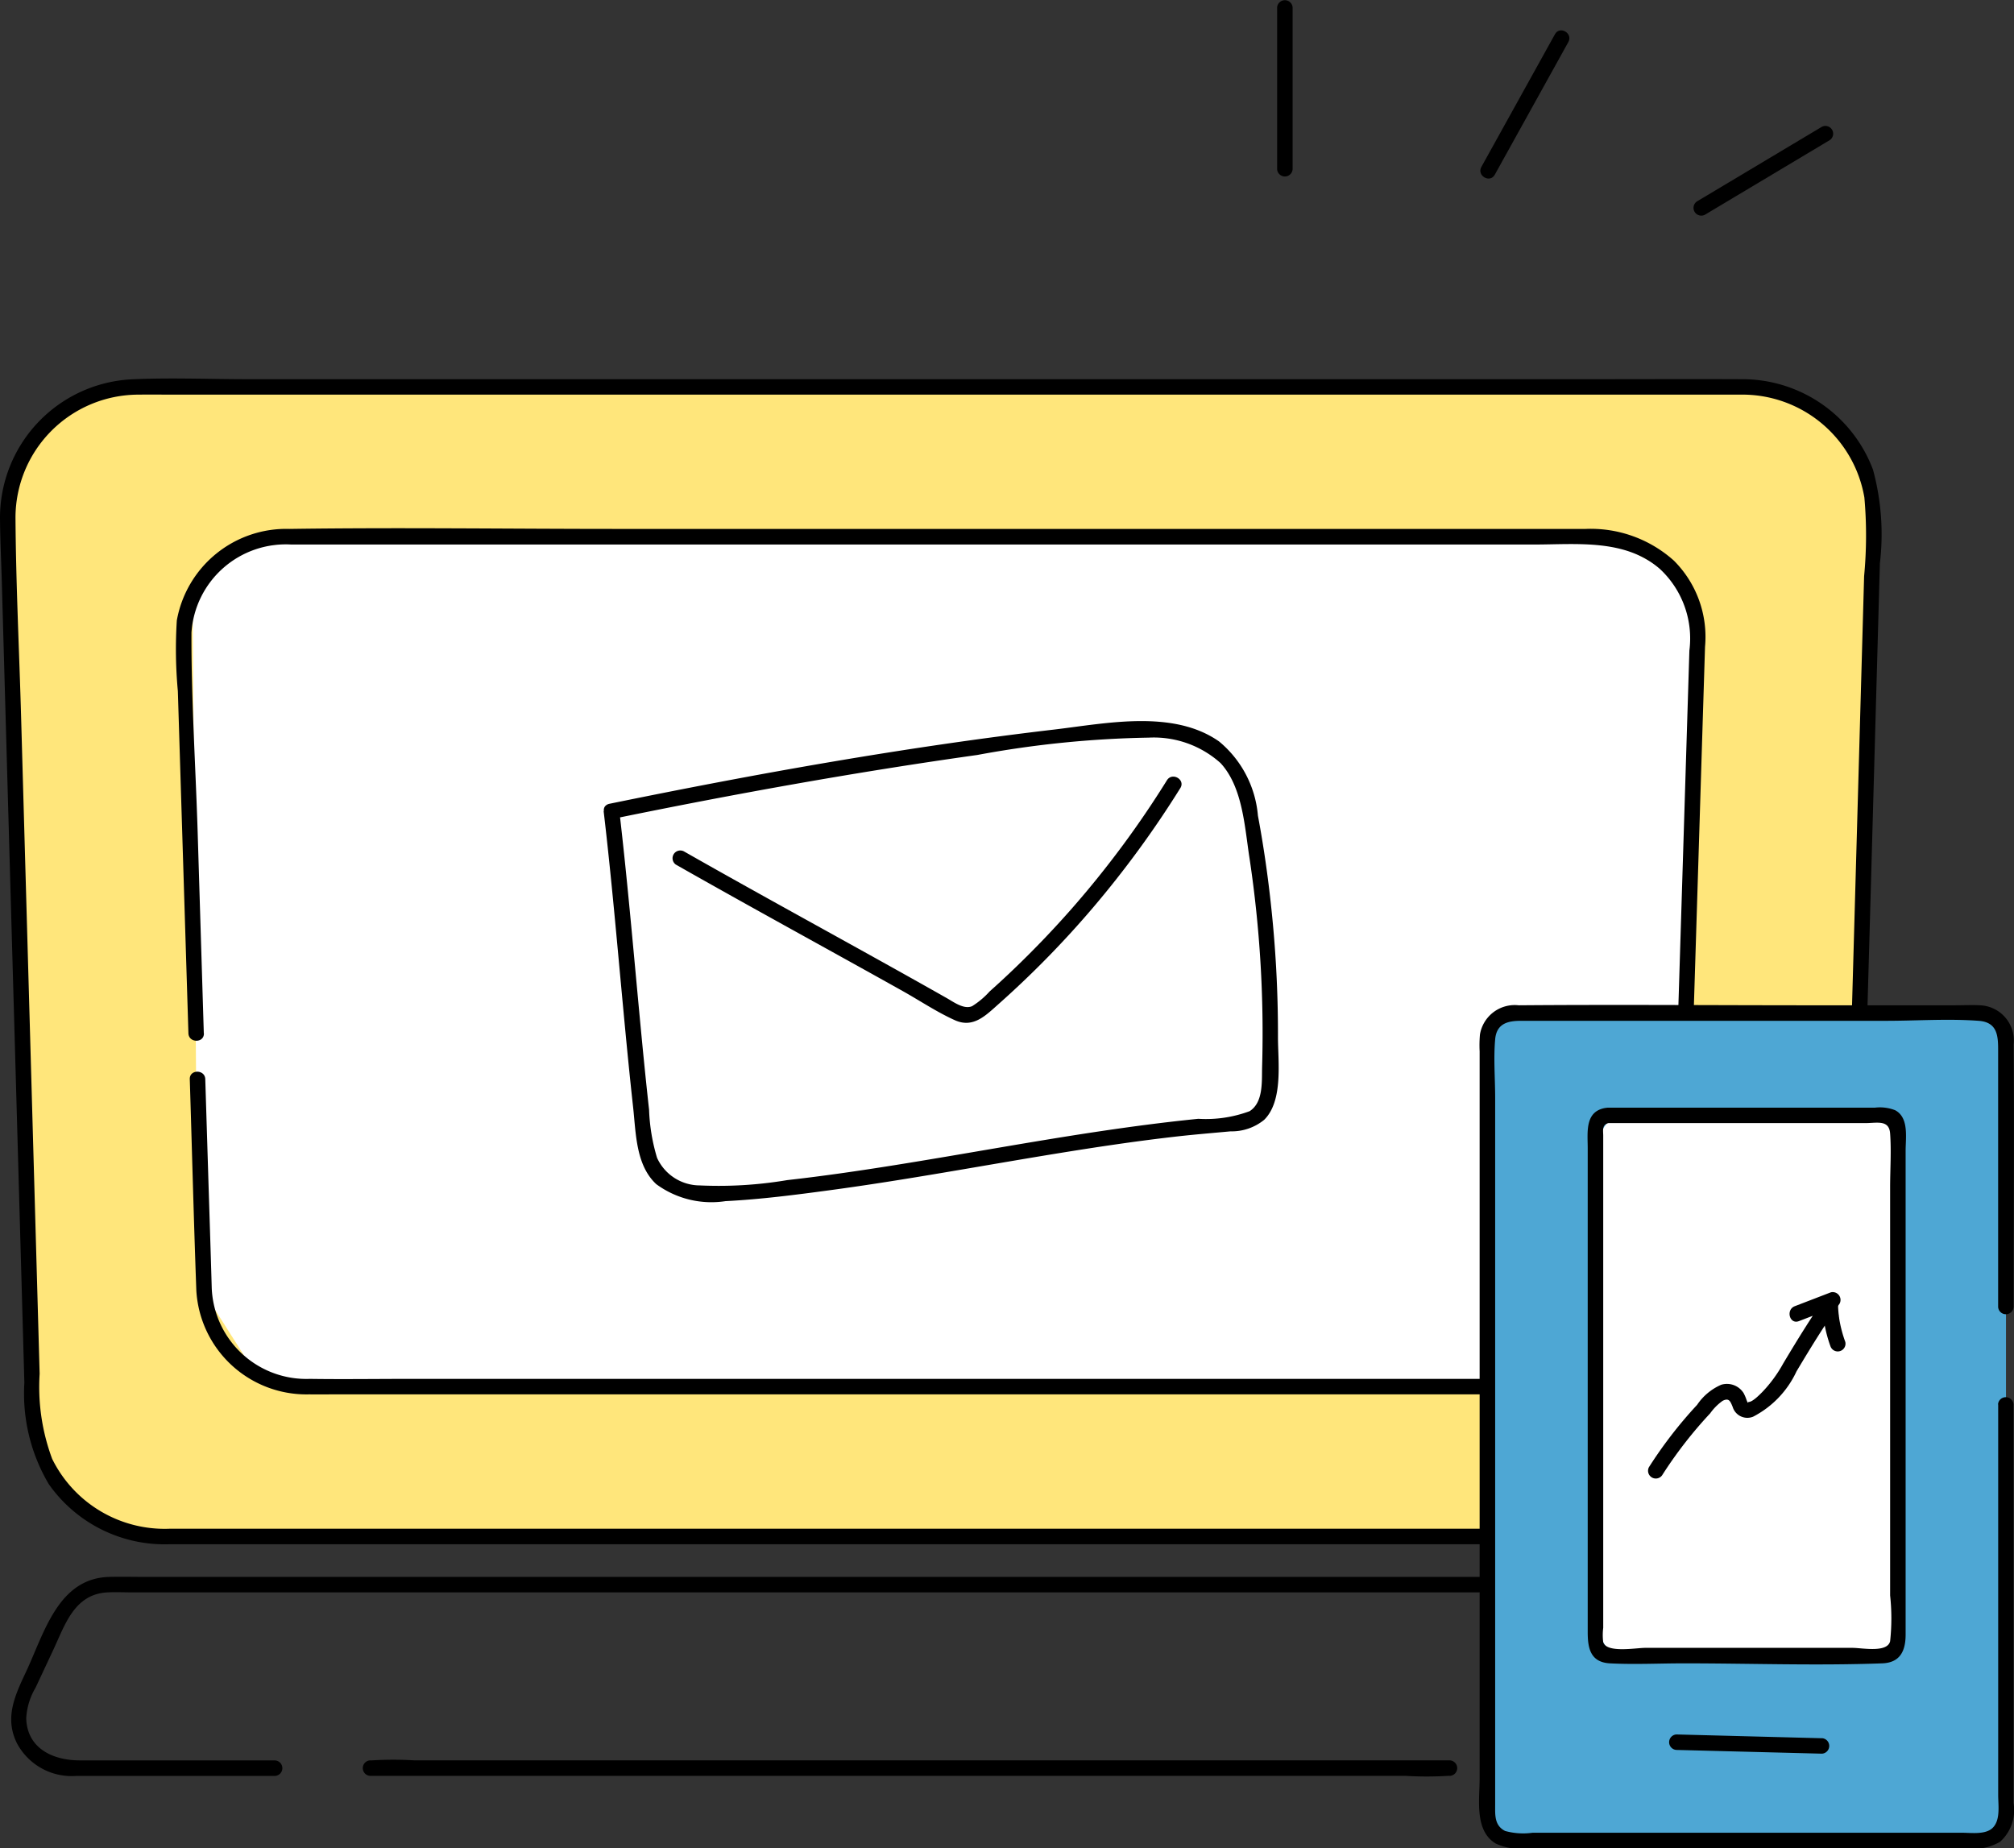 <svg id="グループ_9887" data-name="グループ 9887" xmlns="http://www.w3.org/2000/svg" xmlns:xlink="http://www.w3.org/1999/xlink" width="195.695" height="179.601" viewBox="0 0 195.695 179.601">
  <rect x="0" y="0" width="195.695" height="179.601" fill="#333333" stroke="none"/>
  <defs>
    <clipPath id="clip-path">
      <rect id="長方形_143" data-name="長方形 143" width="195.695" height="179.601" fill="none"/>
    </clipPath>
  </defs>
  <path id="パス_222795" data-name="パス 222795" d="M131.488,46.6H40.672l-28.034.032-5.79,1.889L3.1,52.128.96,58.415,3.037,133.8l.533,14.144,2.764,5.886,6.507,4.48H156.884l14.636-.761,6.06-4.681,2.575-8.307,1.231-54.445.871-32.7-4.12-7.511-6.612-3.3Z" transform="translate(-0.186 -9.01)" fill="#ffe67b"/>
  <path id="パス_222796" data-name="パス 222796" d="M27.408,65.956l-4.213,4.307.379,52.056,1.217,16.527,4.525,7.132,9.393,1.739H75.068l41.925-.7h33.4l11.135.22,4.871-5.267.87-7.49,2.172-39.14V74.663l-2-6.264-7.132-3.726L145,64.746l-64.714.175-46.623.173Z" transform="translate(-4.484 -12.503)" fill="#fff"/>
  <path id="パス_222797" data-name="パス 222797" d="M73.642,96.191,76.3,124.026l3.132,8.525,8.7.173,48.013-7.137,1.5-3.481-1.327-25.045-3.3-7.656-9.391-1.5L94.916,91.669Z" transform="translate(-14.237 -16.994)" fill="#fff"/>
  <g id="グループ_9654" data-name="グループ 9654">
    <g id="グループ_9653" data-name="グループ 9653" clip-path="url(#clip-path)">
      <path id="パス_222798" data-name="パス 222798" d="M222.53,146.5a.754.754,0,1,0-.711-.711.754.754,0,0,0,.711.711" transform="translate(-42.882 -28.031)"/>
      <path id="パス_222799" data-name="パス 222799" d="M179.458,124.808l-.379,13.454c-.145,5.189.5,11.083-3.277,15.214a12.806,12.806,0,0,1-9.936,3.883H16.5a12.19,12.19,0,0,1-11.431-6.787,20.024,20.024,0,0,1-1.217-8.265l-.782-27.741L2.053,78.552c-.181-6.478-.508-12.971-.548-19.455a11.965,11.965,0,0,1,11.9-11.937c1.229-.014,2.458,0,3.687,0h152a12.029,12.029,0,0,1,12.065,10,41.835,41.835,0,0,1-.026,7.635l-.426,15.16q-.479,17.019-.959,34.04l-.173,6.169a.754.754,0,0,0,1.505,0q.323-11.492.648-22.982l.937-33.623a23.933,23.933,0,0,0-.67-9.11,13.557,13.557,0,0,0-12.831-8.789c-4.733-.022-9.468,0-14.2,0H24.108c-3.785,0-7.612-.166-11.392.016A13.473,13.473,0,0,0,0,59.111c.014,2.125.119,4.258.18,6.38l.892,31.673q.5,17.644.995,35.29.15,5.363.3,10.725a17.263,17.263,0,0,0,2.373,9.847,13.756,13.756,0,0,0,11.643,5.843H166.419a13.756,13.756,0,0,0,11.645-5.852c2.968-4.319,2.381-10.051,2.521-15.05q.185-6.585.369-13.167a.754.754,0,0,0-1.505,0" transform="translate(0 -8.813)"/>
      <path id="パス_222800" data-name="パス 222800" d="M23.9,112.714,23.3,93.09c-.2-6.425-.627-12.892-.6-19.322a9.186,9.186,0,0,1,9.7-8.555H153.133c4.174,0,8.86-.578,12.256,2.378a9.223,9.223,0,0,1,2.86,7.925l-.257,8.3q-.782,25.3-1.567,50.6a27.054,27.054,0,0,1-.294,5.037,9.478,9.478,0,0,1-9.655,6.833c-3.787.015-7.572,0-11.356,0H43.91c-3.235,0-6.474.047-9.709,0a9.2,9.2,0,0,1-9.531-8.827c-.108-3.785-.234-7.569-.351-11.356q-.139-4.469-.277-8.939c-.028-.965-1.535-.971-1.505,0,.214,6.837.386,13.679.635,20.515a10.713,10.713,0,0,0,10.972,10.112c.833.014,1.669,0,2.5,0H153.342c1.128,0,2.256.014,3.384,0a11.053,11.053,0,0,0,10.657-7.2,21.446,21.446,0,0,0,.543-5.9l.3-9.857L169.12,96.1q.323-10.475.649-20.951a10.468,10.468,0,0,0-3.029-8.375,12.1,12.1,0,0,0-8.569-3.078H64.031c-10.6,0-21.209-.152-31.807,0A10.8,10.8,0,0,0,21.277,72.59a44.54,44.54,0,0,0,.1,6.866l.845,27.331q.091,2.958.182,5.917c.031.965,1.536.972,1.505,0" transform="translate(-4.096 -12.301)"/>
      <path id="パス_222801" data-name="パス 222801" d="M72.71,95.612c.751,6.366,1.3,12.757,1.9,19.137.3,3.216.611,6.43.965,9.639.278,2.516.255,5.618,2.249,7.469a9.05,9.05,0,0,0,6.724,1.65c3.408-.173,6.819-.613,10.2-1.07,7.413-1,14.765-2.385,22.147-3.583,3.848-.625,7.7-1.2,11.577-1.638,1.716-.192,3.434-.332,5.15-.491a4.988,4.988,0,0,0,3.277-1.126c1.872-1.856,1.327-5.714,1.334-8.051q.013-5.5-.494-10.983c-.326-3.511-.8-7.038-1.454-10.516a10.5,10.5,0,0,0-3.774-7.209c-4.447-3.12-10.923-1.767-15.916-1.17-14.54,1.7-28.984,4.288-43.321,7.225-.948.194-.548,1.638.4,1.451,11.7-2.4,23.5-4.529,35.343-6.193a99.965,99.965,0,0,1,16.651-1.685,9.706,9.706,0,0,1,6.989,2.476c2.158,2.341,2.341,6.233,2.809,9.224a114.26,114.26,0,0,1,1.226,20.28c-.04,1.418.139,3.448-1.21,4.316a12.171,12.171,0,0,1-4.99.742c-3.232.323-6.455.749-9.669,1.229-6.633.991-13.227,2.222-19.848,3.277-3.467.553-6.941,1.061-10.426,1.451a40.062,40.062,0,0,1-8.513.515,4.574,4.574,0,0,1-4.136-2.682,18.276,18.276,0,0,1-.775-4.67c-.356-3.2-.665-6.407-.966-9.613-.608-6.467-1.17-12.943-1.922-19.394-.112-.95-1.617-.962-1.505,0" transform="translate(-14.056 -16.792)"/>
      <path id="パス_222802" data-name="パス 222802" d="M81.351,102.106c7.305,4.154,14.69,8.173,22.026,12.279,1.669.936,3.324,2.046,5.068,2.832,1.781.8,2.979-.443,4.241-1.564a94.35,94.35,0,0,0,9.11-9.292,97.476,97.476,0,0,0,8.557-11.7c.515-.824-.786-1.579-1.3-.761a94.769,94.769,0,0,1-9.175,12.389q-2.575,2.936-5.384,5.652-1.31,1.267-2.671,2.481a7.979,7.979,0,0,1-1.7,1.43c-.791.346-1.793-.4-2.451-.774-8.489-4.81-17.075-9.442-25.555-14.266a.754.754,0,0,0-.761,1.3" transform="translate(-15.663 -18.084)"/>
      <path id="パス_222803" data-name="パス 222803" d="M155.34,16.446V.731a.754.754,0,0,0-1.505,0V16.446a.754.754,0,0,0,1.505,0" transform="translate(-29.74 -0.004)"/>
      <path id="パス_222804" data-name="パス 222804" d="M179.713,17.688l7.153-12.9c.468-.85-.828-1.609-1.3-.761l-7.153,12.9c-.469.847.828,1.608,1.3.761" transform="translate(-34.472 -0.706)"/>
      <path id="パス_222805" data-name="パス 222805" d="M205.1,23.8l12.117-7.242a.754.754,0,0,0-.761-1.3L204.335,22.5a.754.754,0,0,0,.761,1.3" transform="translate(-39.437 -2.934)"/>
      <path id="パス_222806" data-name="パス 222806" d="M149.336,212.034H48.734a34.053,34.053,0,0,0-4.138,0,1.527,1.527,0,0,1-.192,0,.754.754,0,0,0,0,1.505h100.6a34.047,34.047,0,0,0,4.138,0,1.533,1.533,0,0,1,.192,0,.754.754,0,0,0,0-1.505" transform="translate(-8.447 -40.979)"/>
      <path id="パス_222807" data-name="パス 222807" d="M26.989,207.771H8.011c-2.549,0-5.112-1.119-5.2-4.087a6.51,6.51,0,0,1,.906-2.975l1.7-3.63c1.17-2.486,2.051-5.475,5.315-5.634.789-.038,1.589,0,2.381,0H170.269c.868,0,1.75-.04,2.617,0,3,.143,3.883,2.563,4.959,4.856a42.884,42.884,0,0,1,2.809,6.1,4.3,4.3,0,0,1-4.536,5.364H151.544a.754.754,0,0,0,0,1.505c8.312,0,16.649.211,24.958,0a5.794,5.794,0,0,0,5.752-4.85A12.077,12.077,0,0,0,180.2,197.8c-1.655-3.527-2.9-7.8-7.558-7.857-4.1-.054-8.193,0-12.3,0H14.413c-1.182,0-2.369-.031-3.549,0-4.979.136-6.32,5.507-8.087,9.253-1.065,2.27-2.106,4.463-.849,6.949a6.025,6.025,0,0,0,5.763,3.135h19.3a.754.754,0,0,0,0-1.505" transform="translate(-0.262 -36.715)"/>
      <path id="パス_222808" data-name="パス 222808" d="M183.116,122.028H225.61a3.944,3.944,0,0,1,3.944,3.944v72.516a3.944,3.944,0,0,1-3.944,3.944H183.116a3.944,3.944,0,0,1-3.944-3.944V125.972a3.944,3.944,0,0,1,3.944-3.944" transform="translate(-34.638 -23.591)" fill="#4ea7d4"/>
      <path id="パス_222809" data-name="パス 222809" d="M195.039,134.351h24.378a2.434,2.434,0,0,1,2.264,2.575v47.332a2.434,2.434,0,0,1-2.264,2.575H195.039a2.434,2.434,0,0,1-2.264-2.575V136.926a2.434,2.434,0,0,1,2.264-2.575" transform="translate(-37.267 -25.973)" fill="#fff"/>
      <path id="パス_222810" data-name="パス 222810" d="M228.6,159.873v37.956c0,.971.234,2.389-.506,3.155-.683.719-2.106.506-3,.506h-41.74a6.59,6.59,0,0,1-2.662-.173c-1.06-.533-.969-1.579-.969-2.542V130.1c0-1.872-.166-3.837,0-5.706.14-1.589,1.3-1.8,2.539-1.8h35.442c2.97,0,6.034-.22,9,0,1.872.138,1.891,1.535,1.891,2.931V150.4a.754.754,0,0,0,1.505,0c0-8.5.07-17.011,0-25.513a3.425,3.425,0,0,0-3.023-3.783c-.076-.008-.151-.015-.227-.018-.833-.04-1.675,0-2.509,0h-13.81c-9.506,0-19.011-.077-28.516,0a3.425,3.425,0,0,0-3.769,2.83,11.814,11.814,0,0,0-.032,1.638v70.657c0,2.057-.518,5.06,1.55,6.32a5.669,5.669,0,0,0,3.1.48H225.5a5.122,5.122,0,0,0,3.277-.639,4.114,4.114,0,0,0,1.313-3.776V159.873a.754.754,0,0,0-1.505,0" transform="translate(-34.442 -23.402)"/>
      <path id="パス_222811" data-name="パス 222811" d="M193.183,134.918h25.012c1.154,0,2.341-.358,2.432,1.02.124,1.716,0,3.492,0,5.213v39.667a20.8,20.8,0,0,1,0,4.447c-.278,1.149-2.727.644-3.635.644H196.8c-.852,0-3.715.524-4.05-.545a5.456,5.456,0,0,1,0-1.4V136.133c0-.524-.166-1.112.63-1.241.953-.154.55-1.605-.4-1.451-2.041.33-1.737,2.376-1.737,3.9V184.37c0,1.524.235,2.933,2.147,3.043,2.385.124,4.81,0,7.2,0,6.408,0,12.859.235,19.263,0,1.788-.063,2.28-1.263,2.28-2.808v-47c0-1.285.339-3.219-1.021-3.941a4.065,4.065,0,0,0-1.963-.246H193.183a.754.754,0,0,0,0,1.505" transform="translate(-36.969 -25.786)"/>
      <path id="パス_222812" data-name="パス 222812" d="M215.9,209.294l-14.144-.368a.754.754,0,0,0,0,1.505l14.144.363a.754.754,0,0,0,0-1.505" transform="translate(-38.865 -40.39)"/>
      <path id="パス_222813" data-name="パス 222813" d="M199.9,173.41a41.5,41.5,0,0,1,4.647-5.985,5.157,5.157,0,0,1,1.208-1.215c.64-.33.762.07.979.585a1.49,1.49,0,0,0,1.856,1c.045-.014.089-.029.132-.047a9.41,9.41,0,0,0,4.214-4.4c1.333-2.235,2.692-4.447,4.183-6.577a.759.759,0,0,0-.849-1.105l-3.5,1.346c-.894.344-.506,1.8.4,1.451l3.5-1.347-.85-1.1c-1.492,2.134-2.849,4.342-4.183,6.577a13.145,13.145,0,0,1-2.022,2.757c-.235.234-.958.988-1.33.965l-.08.079a2.327,2.327,0,0,1-.161-.384,4.32,4.32,0,0,0-.248-.559,1.916,1.916,0,0,0-2.175-.805,5.419,5.419,0,0,0-2.34,1.95,42.131,42.131,0,0,0-4.682,6.057.754.754,0,0,0,1.3.761" transform="translate(-38.376 -30.089)"/>
      <path id="パス_222814" data-name="パス 222814" d="M219.527,156.882a12.805,12.805,0,0,0,.763,4.091.753.753,0,0,0,1.451-.4,12.121,12.121,0,0,1-.522-1.872c-.031-.155-.056-.311-.08-.469a.251.251,0,0,0-.016-.107v-.018a1.679,1.679,0,0,0-.026-.215q-.053-.5-.063-1.01a.753.753,0,0,0-1.505,0" transform="translate(-42.439 -30.183)"/>
    </g>
  </g>
</svg>
